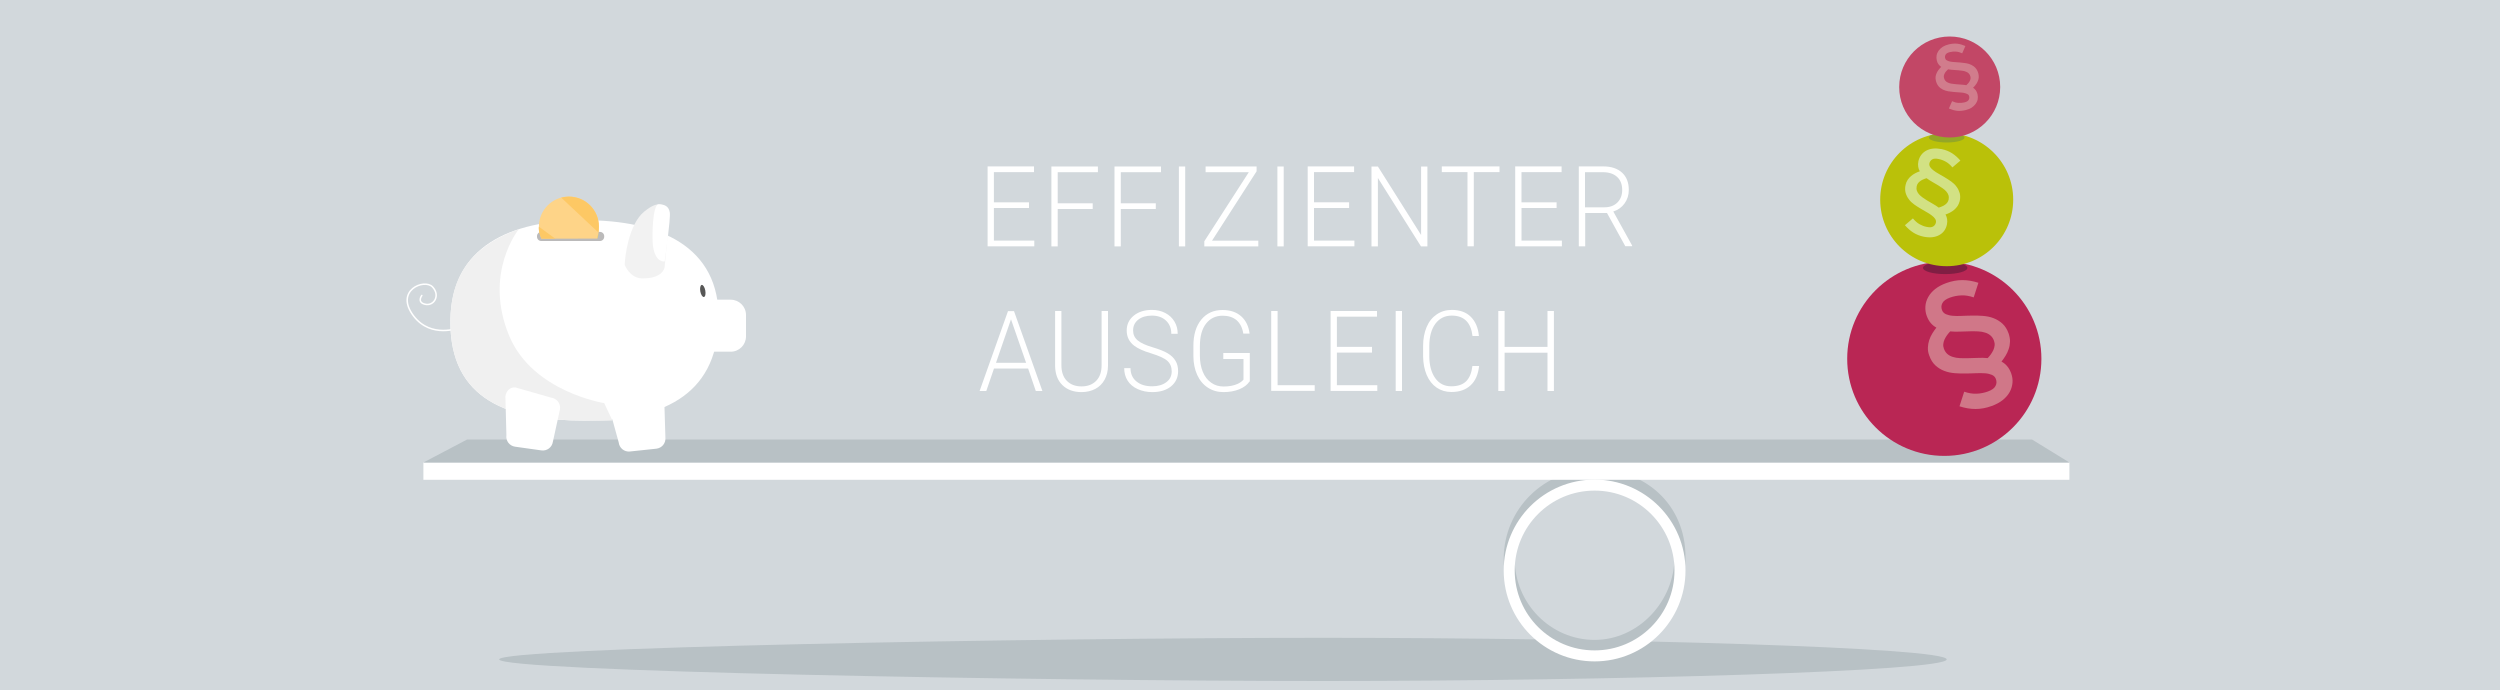 <?xml version="1.0" encoding="utf-8"?>
<!-- Generator: Adobe Illustrator 28.0.0, SVG Export Plug-In . SVG Version: 6.00 Build 0)  -->
<svg version="1.1" id="Ebene_1" xmlns="http://www.w3.org/2000/svg" xmlns:xlink="http://www.w3.org/1999/xlink" x="0px" y="0px"
	 viewBox="0 0 2500 690" style="enable-background:new 0 0 2500 690;" xml:space="preserve">
<style type="text/css">
	.st0{fill:#D2D8DC;}
	.st1{fill:#FFFFFF;}
	.st2{clip-path:url(#SVGID_00000157997603663823878350000017169599475389041593_);fill:#B8C1C5;}
	.st3{fill:none;stroke:#B8C1C5;stroke-width:11;}
	.st4{fill:none;stroke:#FFFFFF;stroke-width:11;}
	.st5{fill:#B8C1C5;}
	.st6{fill:#B92654;}
	.st7{fill:#D07788;}
	.st8{fill:#BBBABA;}
	.st9{fill:#575756;}
	.st10{fill:#F2F2F2;}
	.st11{fill:none;stroke:#FFFFFF;stroke-width:1.531;stroke-linecap:round;}
	.st12{fill:#FED488;}
	.st13{fill:#F0F0F0;}
	.st14{fill:#FDC864;}
	.st15{fill:#BCCF00;}
	.st16{fill:#801E43;}
	.st17{fill:#BAC109;}
	.st18{fill:#D2E184;}
	.st19{fill:#94A726;}
	.st20{fill:#C24766;}
	.st21{fill:#D17C8C;}
</style>
<g>
	<rect x="-22.8" y="-19.7" class="st0" width="2616.1" height="719"/>
	<path class="st1" d="M1029,208h-35.1v32.6h40.4v5.7h-46.7v-79.9h46.4v5.7h-40.1v30.2h35.1V208z"/>
	<path class="st1" d="M1092.7,209h-35v37.4h-6.3v-79.9h46.5v5.7h-40.2v31.1h35V209z"/>
	<path class="st1" d="M1155.8,209h-35v37.4h-6.3v-79.9h46.5v5.7h-40.2v31.1h35V209z"/>
	<path class="st1" d="M1185.2,246.4h-6.3v-79.9h6.3V246.4z"/>
	<path class="st1" d="M1212,240.7h46.3v5.7h-54v-5.1l44.5-69.1h-43.2v-5.7h51v4.8L1212,240.7z"/>
	<path class="st1" d="M1283.7,246.4h-6.3v-79.9h6.3V246.4z"/>
	<path class="st1" d="M1349.1,208H1314v32.6h40.4v5.7h-46.7v-79.9h46.4v5.7H1314v30.2h35.1V208z"/>
	<path class="st1" d="M1427.3,246.4h-6.3l-43.1-68.4v68.4h-6.4v-79.9h6.4l43.2,68.5v-68.5h6.3V246.4z"/>
	<path class="st1" d="M1499.5,172.1h-25.7v74.2h-6.3v-74.2h-25.7v-5.7h57.7V172.1z"/>
	<path class="st1" d="M1556.6,208h-35.1v32.6h40.4v5.7h-46.7v-79.9h46.4v5.7h-40.1v30.2h35.1V208z"/>
	<path class="st1" d="M1607,213h-21.8v33.3h-6.4v-79.9h24.4c8,0,14.3,2.1,18.8,6.2c4.5,4.1,6.8,9.9,6.8,17.3c0,5.1-1.4,9.6-4.2,13.5
		c-2.8,3.9-6.6,6.6-11.3,8.1l18.8,34v0.7h-6.8L1607,213z M1585.2,207.3h19.4c5.3,0,9.6-1.6,12.8-4.8c3.2-3.2,4.8-7.4,4.8-12.5
		c0-5.6-1.7-10-5.1-13.1s-8.1-4.7-14.2-4.7h-17.9V207.3z"/>
	<path class="st1" d="M1028.1,368.5H994l-7.7,22.5h-6.7l28.4-79.9h6l28.4,79.9h-6.6L1028.1,368.5z M996,362.8h30.1l-15.1-43.5
		L996,362.8z"/>
	<path class="st1" d="M1108,311v54.6c0,5.4-1.2,10.1-3.4,14.1c-2.2,4-5.3,7.1-9.3,9.2c-4,2.1-8.6,3.2-13.8,3.2
		c-7.9,0-14.2-2.3-19-6.9c-4.8-4.6-7.2-11-7.4-19.1V311h6.3v54.1c0,6.7,1.8,12,5.4,15.7c3.6,3.7,8.5,5.6,14.7,5.6
		c6.2,0,11.1-1.9,14.7-5.6s5.4-8.9,5.4-15.6V311H1108z"/>
	<path class="st1" d="M1171.7,371.3c0-4.4-1.5-7.9-4.4-10.5c-2.9-2.6-8.3-5-16-7.4c-7.8-2.3-13.4-4.9-17-7.6
		c-5.1-3.9-7.6-9-7.6-15.3c0-6.1,2.4-11.1,7.1-14.9c4.7-3.8,10.8-5.7,18.1-5.7c5,0,9.4,1,13.4,3.1c3.9,2,7,4.9,9.2,8.6
		c2.2,3.7,3.2,7.7,3.2,12.2h-6.4c0-5.5-1.8-9.9-5.3-13.2c-3.5-3.3-8.2-5-14.1-5c-5.7,0-10.3,1.4-13.7,4.1c-3.4,2.7-5.1,6.3-5.1,10.7
		c0,4.1,1.5,7.4,4.6,10c3.1,2.6,8,4.8,14.7,6.8c6.7,2,11.8,4,15.3,6.1c3.5,2.1,6.1,4.6,7.8,7.5c1.8,2.9,2.6,6.4,2.6,10.4
		c0,6.3-2.4,11.3-7.1,15.2c-4.7,3.8-11,5.7-18.7,5.7c-5.3,0-10.1-1-14.6-3c-4.4-2-7.8-4.8-10.1-8.5c-2.3-3.6-3.4-7.8-3.4-12.5h6.3
		c0,5.6,2,10.1,5.9,13.3c4,3.3,9.2,4.9,15.8,4.9c5.8,0,10.5-1.4,14.1-4.1C1170,379.5,1171.7,375.8,1171.7,371.3z"/>
	<path class="st1" d="M1249.5,381.5c-2.2,3.3-5.6,5.9-10.3,7.8c-4.7,1.9-9.9,2.8-15.7,2.8c-5.9,0-11.1-1.5-15.7-4.5
		c-4.6-3-8.1-7.2-10.6-12.7c-2.5-5.5-3.8-11.8-3.8-18.9v-10.1c0-11.1,2.6-19.8,7.9-26.3c5.3-6.4,12.3-9.6,21.2-9.6
		c7.7,0,14,2.1,18.7,6.3c4.7,4.2,7.5,10,8.4,17.3h-6.3c-0.9-5.9-3.2-10.3-6.7-13.4c-3.6-3-8.2-4.5-13.9-4.5c-7,0-12.6,2.7-16.7,8
		c-4.1,5.3-6.1,12.8-6.1,22.5v9.5c0,6.1,1,11.5,2.9,16.1c1.9,4.7,4.7,8.3,8.4,10.9c3.6,2.6,7.8,3.8,12.5,3.8
		c5.5,0,10.2-0.9,14.1-2.7c2.5-1.2,4.4-2.6,5.7-4.2v-20.6h-20.2V353h26.5V381.5z"/>
	<path class="st1" d="M1277.6,385.2h37.1v5.7h-43.5V311h6.4V385.2z"/>
	<path class="st1" d="M1372,352.6h-35.1v32.6h40.4v5.7h-46.7V311h46.4v5.7h-40.1v30.2h35.1V352.6z"/>
	<path class="st1" d="M1402,391h-6.3V311h6.3V391z"/>
	<path class="st1" d="M1479.1,366c-0.9,8.4-3.7,14.9-8.5,19.3c-4.8,4.5-11.2,6.7-19.2,6.7c-5.6,0-10.5-1.5-14.8-4.4
		c-4.3-3-7.6-7.2-9.9-12.6c-2.3-5.4-3.5-11.6-3.6-18.6V346c0-7.1,1.2-13.4,3.5-18.9c2.3-5.5,5.7-9.7,10.1-12.7
		c4.4-3,9.4-4.5,15.1-4.5c8,0,14.4,2.3,19,6.9s7.4,11,8.1,19.2h-6.4c-1.6-13.6-8.5-20.4-20.8-20.4c-6.8,0-12.2,2.7-16.3,8.1
		c-4,5.4-6.1,12.9-6.1,22.5v9.8c0,9.2,2,16.6,5.9,22.1c3.9,5.5,9.3,8.2,16,8.2c6.6,0,11.6-1.7,15-5.1c3.4-3.4,5.4-8.5,6.2-15.2
		H1479.1z"/>
	<path class="st1" d="M1553.9,391h-6.4v-38.3h-42.9V391h-6.3V311h6.3v35.9h42.9V311h6.4V391z"/>
	<g>
		<g>
			<defs>
				<rect id="SVGID_1_" x="467.4" y="613.1" width="1511" height="71.5"/>
			</defs>
			<clipPath id="SVGID_00000093173327698805235490000007554366364152187032_">
				<use xlink:href="#SVGID_1_"  style="overflow:visible;"/>
			</clipPath>
			<path style="clip-path:url(#SVGID_00000093173327698805235490000007554366364152187032_);fill:#B8C1C5;" d="M1323.6,681
				c291.7,0,623.1-9.7,623.1-21.6c0-11.9-331.4-21.6-623.1-21.6s-824.4,9.7-824.4,21.6C499.1,671.4,1031.9,681,1323.6,681"/>
		</g>
		<path class="st3" d="M1594.6,645.4c47.1,0,85.4-41.2,85.4-88.4c0-49.8-38.2-82.4-85.4-82.4s-85.4,37.2-85.4,84.4
			C1509.2,606.2,1547.4,645.4,1594.6,645.4z"/>
		<path class="st4" d="M1594.6,655.9c47.1,0,85.4-38.2,85.4-85.4c0-47.1-38.2-85.4-85.4-85.4s-85.4,38.2-85.4,85.4
			C1509.2,617.7,1547.4,655.9,1594.6,655.9z"/>
	</g>
	<rect x="423.4" y="462.5" class="st1" width="1646" height="17.3"/>
	<polygon class="st5" points="423.4,462.5 467.1,439.5 2032,439.5 2069.4,462.5 	"/>
	<g>
		<path class="st6" d="M1944.3,455.9c53.6,0,97.1-43.5,97.1-97.1s-43.5-97.1-97.1-97.1c-53.6,0-97.1,43.5-97.1,97.1
			S1890.7,455.9,1944.3,455.9"/>
	</g>
	<path class="st7" d="M2010,341.7c-0.1,2.5-0.5,5-1.3,7.3c-0.8,2.4-1.8,4.6-3.1,6.7c-1.3,2.1-2.7,4.1-4.1,5.9c2.1,1.1,4,2.6,5.6,4.5
		c1.6,1.8,2.9,4.2,4,7c1.2,3.3,1.7,6.5,1.4,9.7c-0.3,3.2-1.2,6.3-2.8,9.2c-1.6,2.9-3.9,5.6-6.9,8c-3,2.4-6.7,4.4-11.1,6
		c-5.5,2-10.9,3-16.1,3c-5.2,0-10.6-0.9-16.1-2.7l4.7-14.6c4.4,1.5,8.5,2.2,12.3,2c3.9-0.1,7.7-0.9,11.4-2.2
		c3.9-1.4,6.5-3.3,7.6-5.5c1.2-2.2,1.3-4.5,0.4-7c-0.7-1.9-2-3.2-3.9-4.1c-1.9-0.8-4.2-1.4-6.8-1.6c-2.6-0.2-5.6-0.2-8.9-0.1
		c-3.3,0.1-6.7,0.3-10.1,0.3c-3.8,0.1-7.5,0-11.3-0.3c-3.8-0.3-7.3-1-10.6-2.3c-3.3-1.2-6.3-3.1-8.9-5.5c-2.6-2.4-4.7-5.7-6.2-10
		c-1-2.6-1.4-5.2-1.3-7.8c0.1-2.6,0.5-5,1.3-7.4c0.8-2.4,1.8-4.6,3.1-6.7c1.3-2.1,2.7-4.1,4.1-5.9c-2.1-1.1-4-2.6-5.6-4.5
		c-1.6-1.8-2.9-4.2-4-7c-1.2-3.2-1.6-6.4-1.4-9.7c0.2-3.3,1.2-6.4,2.8-9.3c1.6-2.9,3.9-5.6,6.9-8c3-2.4,6.7-4.4,11.1-6
		c5.5-2,10.9-3,16.1-3c5.2,0,10.6,0.9,16.1,2.7l-4.7,14.6c-4.4-1.5-8.5-2.2-12.3-2c-3.9,0.1-7.7,0.9-11.4,2.2
		c-3.9,1.4-6.5,3.3-7.6,5.5c-1.2,2.2-1.3,4.5-0.4,7c0.7,1.9,2,3.2,3.9,4.1c1.9,0.8,4.2,1.4,6.8,1.6c2.6,0.2,5.6,0.3,8.9,0.1
		c3.3-0.1,6.7-0.3,10.1-0.3c3.8-0.1,7.5,0,11.3,0.3c3.8,0.3,7.3,1,10.6,2.3s6.3,3.1,8.9,5.5c2.6,2.4,4.7,5.7,6.2,10
		C2009.6,336.6,2010.1,339.2,2010,341.7z M1990.5,335.5c-1.5-1.3-3.3-2.3-5.4-2.9c-2.1-0.7-4.4-1.1-6.9-1.2
		c-2.5-0.1-5.2-0.2-7.9-0.1c-3.4,0.1-6.7,0.2-10.1,0.3c-3.4,0.2-6.7,0.1-10-0.2c-1.1,1.1-2.1,2.4-3.1,3.7c-1,1.4-1.8,2.8-2.5,4.2
		c-0.7,1.5-1.1,3-1.3,4.6c-0.2,1.6,0,3.2,0.6,4.8c0.8,2.2,2,4,3.5,5.3c1.5,1.3,3.3,2.3,5.4,2.9c2.1,0.7,4.4,1.1,6.9,1.2
		c2.5,0.1,5.2,0.2,7.9,0.1c3.4-0.1,6.7-0.2,10.1-0.3c3.4-0.2,6.7-0.1,10,0.2c1.1-1.1,2.1-2.4,3.1-3.7c1-1.4,1.8-2.8,2.5-4.2
		c0.7-1.5,1.1-3,1.3-4.6c0.2-1.6,0-3.2-0.6-4.8C1993.2,338.5,1992,336.8,1990.5,335.5z"/>
	<g>
		<path class="st1" d="M730.7,299.7c8.4,0,15.3,6.8,15.3,15.3v21.4c0,8.4-6.8,15.3-15.3,15.3h-25.5c-8.4,0-15.3-6.8-15.3-15.3V315
			c0-8.4,6.8-15.3,15.3-15.3H730.7z"/>
		<path class="st1" d="M584.5,420.6c-74.1,0-134.9-19.5-134.1-100.2c0.8-73.8,60-100.2,134.1-100.2c74.1,0,135.7,25.5,134.1,100.2
			C716.9,397.6,658.6,420.6,584.5,420.6"/>
		<path class="st8" d="M600,231.9c2.3,0,4.2,1.9,4.2,4.2v0.7c0,2.3-1.9,4.2-4.2,4.2h-58.8c-2.3,0-4.2-1.9-4.2-4.2v-0.7
			c0-2.3,1.9-4.2,4.2-4.2H600z"/>
		<path class="st9" d="M703.9,297c-1.4,0.2-3-2.3-3.6-5.6c-0.6-3.3,0.1-6.3,1.4-6.5c1.4-0.2,3,2.3,3.6,5.6
			C705.9,293.9,705.3,296.8,703.9,297"/>
		<path class="st10" d="M624.7,265.5c0-8.2,3.9-41,19.4-53.8c15.5-12.7,19.3-5.6,23.2-3.6c3.9,2-2.6,55.1-2.6,58.1
			c0,3.1-3.3,12.5-22.6,12.2c-12.3-0.2-17.4-13.5-17.4-13.5"/>
		<path class="st11" d="M459.5,327.7c0,0-28.3,11.4-45.9-11.7c-19.4-25.5,10.7-37.7,18.9-29.1c8.2,8.7,1.3,19.6-7.6,17.3
			c-8.2-2-3.1-8.7-3.1-8.7"/>
		<path class="st12" d="M541.4,238.7c-1.6-3.7-2.5-7.8-2.5-12.1c0-16.6,13.4-30,30-30c16.6,0,30,13.4,30,30c0,3.3-0.5,9.1-1.5,12"/>
		<path class="st13" d="M612.4,420.5c-7.5,0.6-20,0.1-27.9,0.1c-74.1,0-135-19.5-134.1-100.2c0.5-50,26.4-76.3,68.4-91.2
			c0,0-35.9,44.1-9.4,107.1c23.5,55.6,94.8,66.8,94.8,66.8L612.4,420.5z"/>
		<path class="st1" d="M665.4,437.5c0.6,5.6-3.5,10.6-9.1,11.2l-26.4,2.8c-5.6,0.6-10.6-3.5-11.2-9.1l-10.3-37.4
			c-0.6-5.6,2.2-10.5,7.8-11.1l37,1.2c5.6-0.6,10.6,3.5,11.2,9.1L665.4,437.5z"/>
		<path class="st1" d="M552.9,441.7c-0.8,5.6-5.9,9.5-11.5,8.7l-26.3-3.7c-5.6-0.8-9.5-5.9-8.7-11.5l-1-38.8
			c0.8-5.6,4.7-9.6,10.3-8.9l35.6,10.2c5.6,0.8,9.5,5.9,8.7,11.5L552.9,441.7z"/>
		<path class="st1" d="M664.7,261.4c0,0-9.2,2-11.7-15.3c-1.2-8.5-0.5-41.8,5.6-41.8c6.1,0,10.2,2,11.2,8.2
			C670.8,218.6,664.7,261.4,664.7,261.4"/>
		<path class="st14" d="M561.2,197.6c2.4-0.6,5-1,7.7-1c16.6,0,30,13.4,30,30c0,1.2-0.1,2.7-0.2,4.3c0,0.6-0.1,1.1-0.2,1.7"/>
		<path class="st15" d="M598.5,232.6c-0.3,2.3-0.6,4.5-1.2,6.1"/>
		<path class="st14" d="M555.3,238.7l-14-0.1c-1.8-3.6-3.1-9.6-2.4-11.9L555.3,238.7z"/>
		<path class="st16" d="M1945.2,274.1c12.3,0,22.2-2.8,22.2-6.2c0-3.4-9.9-6.2-22.2-6.2c-12.3,0-22.2,2.8-22.2,6.2
			C1923,271.3,1932.9,274.1,1945.2,274.1"/>
		<path class="st17" d="M1946.7,266.2c36.7,0,66.5-29.8,66.5-66.5c0-36.7-29.8-66.5-66.5-66.5c-36.7,0-66.5,29.8-66.5,66.5
			C1880.2,236.4,1910,266.2,1946.7,266.2"/>
	</g>
	<path class="st18" d="M1957.6,206c-1,1.4-2.1,2.7-3.4,3.8c-1.3,1.1-2.7,2-4.2,2.8c-1.5,0.8-3,1.4-4.5,1.9c0.8,1.4,1.4,3,1.6,4.6
		c0.3,1.7,0.2,3.5-0.2,5.5c-0.5,2.3-1.4,4.4-2.7,6.2c-1.3,1.8-3,3.2-5,4.3c-2,1.1-4.3,1.8-6.9,2.1c-2.6,0.3-5.5,0.1-8.6-0.5
		c-3.9-0.8-7.4-2.2-10.4-4.1c-3-1.9-5.8-4.4-8.4-7.4l8-6.8c2,2.4,4.1,4.3,6.4,5.7c2.3,1.3,4.8,2.3,7.4,2.8c2.8,0.6,4.9,0.5,6.4-0.4
		c1.5-0.9,2.4-2.2,2.8-3.9c0.3-1.3,0-2.6-0.8-3.8c-0.8-1.2-1.9-2.3-3.4-3.4c-1.4-1.1-3.1-2.2-5.1-3.3c-2-1.1-4-2.3-6-3.5
		c-2.2-1.3-4.4-2.7-6.5-4.2c-2.1-1.5-3.9-3.2-5.3-5.2c-1.5-1.9-2.5-4.1-3.2-6.4c-0.6-2.4-0.7-5,0-8c0.4-1.9,1.1-3.5,2.1-5
		c1-1.5,2.1-2.7,3.4-3.8c1.3-1.1,2.7-2,4.2-2.8c1.5-0.8,3-1.4,4.5-1.9c-0.8-1.4-1.4-3-1.6-4.6c-0.3-1.7-0.2-3.5,0.2-5.5
		c0.5-2.3,1.4-4.3,2.7-6.1c1.3-1.8,3-3.3,5-4.4c2-1.1,4.3-1.8,6.9-2.1c2.6-0.3,5.5-0.1,8.6,0.5c3.9,0.8,7.4,2.2,10.4,4.1
		c3,1.9,5.8,4.4,8.4,7.4l-8,6.8c-2-2.4-4.1-4.3-6.4-5.6c-2.3-1.3-4.8-2.3-7.4-2.8c-2.8-0.6-4.9-0.5-6.4,0.4
		c-1.5,0.9-2.4,2.2-2.8,3.9c-0.3,1.3,0,2.6,0.8,3.8c0.8,1.2,1.9,2.3,3.4,3.4c1.4,1.1,3.1,2.2,5.1,3.3c2,1.1,4,2.3,6,3.5
		c2.2,1.3,4.4,2.7,6.5,4.2c2.1,1.5,3.9,3.2,5.3,5.2c1.5,1.9,2.5,4.1,3.2,6.4c0.6,2.4,0.7,5,0,8
		C1959.2,202.9,1958.5,204.6,1957.6,206z M1948.5,195.3c-0.4-1.3-1.1-2.5-2.1-3.7s-2.2-2.2-3.6-3.2c-1.4-1-2.9-2-4.5-3
		c-2-1.2-4-2.3-6-3.5c-2-1.1-3.9-2.4-5.7-3.7c-1,0.3-2.1,0.6-3.1,1.1c-1.1,0.4-2.1,1-3,1.6c-0.9,0.6-1.7,1.3-2.4,2.2
		c-0.7,0.9-1.1,1.9-1.4,3c-0.3,1.6-0.3,3.1,0.1,4.4c0.4,1.3,1.1,2.5,2.1,3.7c1,1.1,2.2,2.2,3.6,3.2c1.4,1,2.9,2,4.5,3
		c2,1.2,4,2.3,6,3.5c2,1.1,3.9,2.4,5.7,3.7c1-0.3,2.1-0.6,3.1-1.1c1.1-0.4,2.1-1,3-1.6c0.9-0.6,1.7-1.3,2.4-2.2
		c0.7-0.9,1.1-1.9,1.4-3C1948.9,198.1,1948.9,196.6,1948.5,195.3z"/>
	<g>
		<path class="st19" d="M1946.7,142.5c9.8,0,17.8-2.2,17.8-4.9c0-2.7-8-4.9-17.8-4.9c-9.8,0-17.8,2.2-17.8,4.9
			C1928.9,140.3,1936.9,142.5,1946.7,142.5"/>
		<path class="st20" d="M1949.7,137.5c27.9,0,50.5-22.6,50.5-50.5c0-27.9-22.6-50.5-50.5-50.5c-27.9,0-50.5,22.6-50.5,50.5
			C1899.1,114.9,1921.8,137.5,1949.7,137.5"/>
	</g>
	<path class="st21" d="M1978.7,77.9c-0.2,1.3-0.5,2.5-1.1,3.7c-0.5,1.2-1.2,2.3-2,3.3c-0.8,1-1.6,2-2.5,2.8c1,0.7,1.9,1.6,2.7,2.6
		c0.7,1,1.3,2.3,1.7,3.8c0.4,1.8,0.5,3.5,0.2,5.1c-0.3,1.7-1,3.2-2,4.6c-1,1.4-2.3,2.7-4,3.8c-1.7,1.1-3.7,1.9-6.1,2.5
		c-3,0.7-5.8,1-8.5,0.7c-2.7-0.3-5.4-1.1-8.2-2.3l3.2-7.3c2.2,1,4.3,1.6,6.3,1.7c2,0.1,4,0,6-0.5c2.1-0.5,3.5-1.3,4.2-2.4
		c0.7-1.1,0.9-2.3,0.6-3.6c-0.2-1-0.8-1.8-1.8-2.3c-0.9-0.5-2.1-0.9-3.4-1.2c-1.3-0.3-2.9-0.4-4.6-0.5c-1.7-0.1-3.5-0.2-5.3-0.4
		c-2-0.2-3.9-0.4-5.8-0.7c-1.9-0.3-3.7-0.9-5.4-1.7c-1.6-0.8-3.1-1.9-4.3-3.3c-1.2-1.4-2.1-3.2-2.7-5.5c-0.4-1.4-0.4-2.8-0.3-4.1
		c0.2-1.3,0.5-2.6,1.1-3.7c0.5-1.2,1.2-2.3,2-3.3c0.8-1,1.6-2,2.5-2.8c-1-0.7-1.9-1.6-2.7-2.6s-1.3-2.3-1.7-3.8
		c-0.4-1.7-0.5-3.4-0.2-5.1c0.3-1.7,1-3.2,2-4.7c1-1.4,2.3-2.7,4-3.8c1.7-1.1,3.7-1.9,6.1-2.5c3-0.7,5.8-1,8.5-0.7
		c2.7,0.3,5.4,1.1,8.2,2.3l-3.2,7.3c-2.2-1-4.3-1.6-6.3-1.7c-2-0.1-4,0-6,0.5c-2.1,0.5-3.5,1.3-4.2,2.4c-0.7,1.1-0.9,2.3-0.6,3.6
		c0.3,1,0.8,1.8,1.8,2.3c0.9,0.5,2.1,0.9,3.4,1.2c1.3,0.3,2.9,0.4,4.6,0.5c1.7,0.1,3.5,0.2,5.3,0.4c2,0.2,3.9,0.4,5.8,0.7
		c1.9,0.3,3.7,0.9,5.4,1.7c1.6,0.8,3.1,1.9,4.3,3.3c1.2,1.4,2.1,3.2,2.7,5.5C1978.8,75.2,1978.8,76.6,1978.7,77.9z M1968.9,73.6
		c-0.7-0.8-1.6-1.4-2.7-1.8c-1-0.5-2.2-0.8-3.5-1c-1.3-0.2-2.7-0.4-4.1-0.5c-1.7-0.2-3.5-0.3-5.3-0.4c-1.8-0.1-3.5-0.3-5.2-0.6
		c-0.6,0.5-1.2,1.1-1.8,1.8c-0.6,0.7-1.1,1.3-1.5,2.1c-0.4,0.7-0.7,1.5-0.9,2.3c-0.2,0.8-0.1,1.7,0.1,2.5c0.3,1.2,0.8,2.2,1.5,2.9
		c0.7,0.8,1.6,1.4,2.7,1.8c1,0.5,2.2,0.8,3.5,1c1.3,0.2,2.7,0.4,4.1,0.5c1.7,0.2,3.5,0.3,5.3,0.4c1.8,0.1,3.5,0.3,5.2,0.6
		c0.6-0.5,1.2-1.1,1.8-1.8c0.6-0.7,1.1-1.3,1.5-2.1c0.4-0.7,0.7-1.5,0.9-2.3c0.2-0.8,0.1-1.7-0.1-2.5
		C1970.1,75.3,1969.6,74.4,1968.9,73.6z"/>
</g>
</svg>
